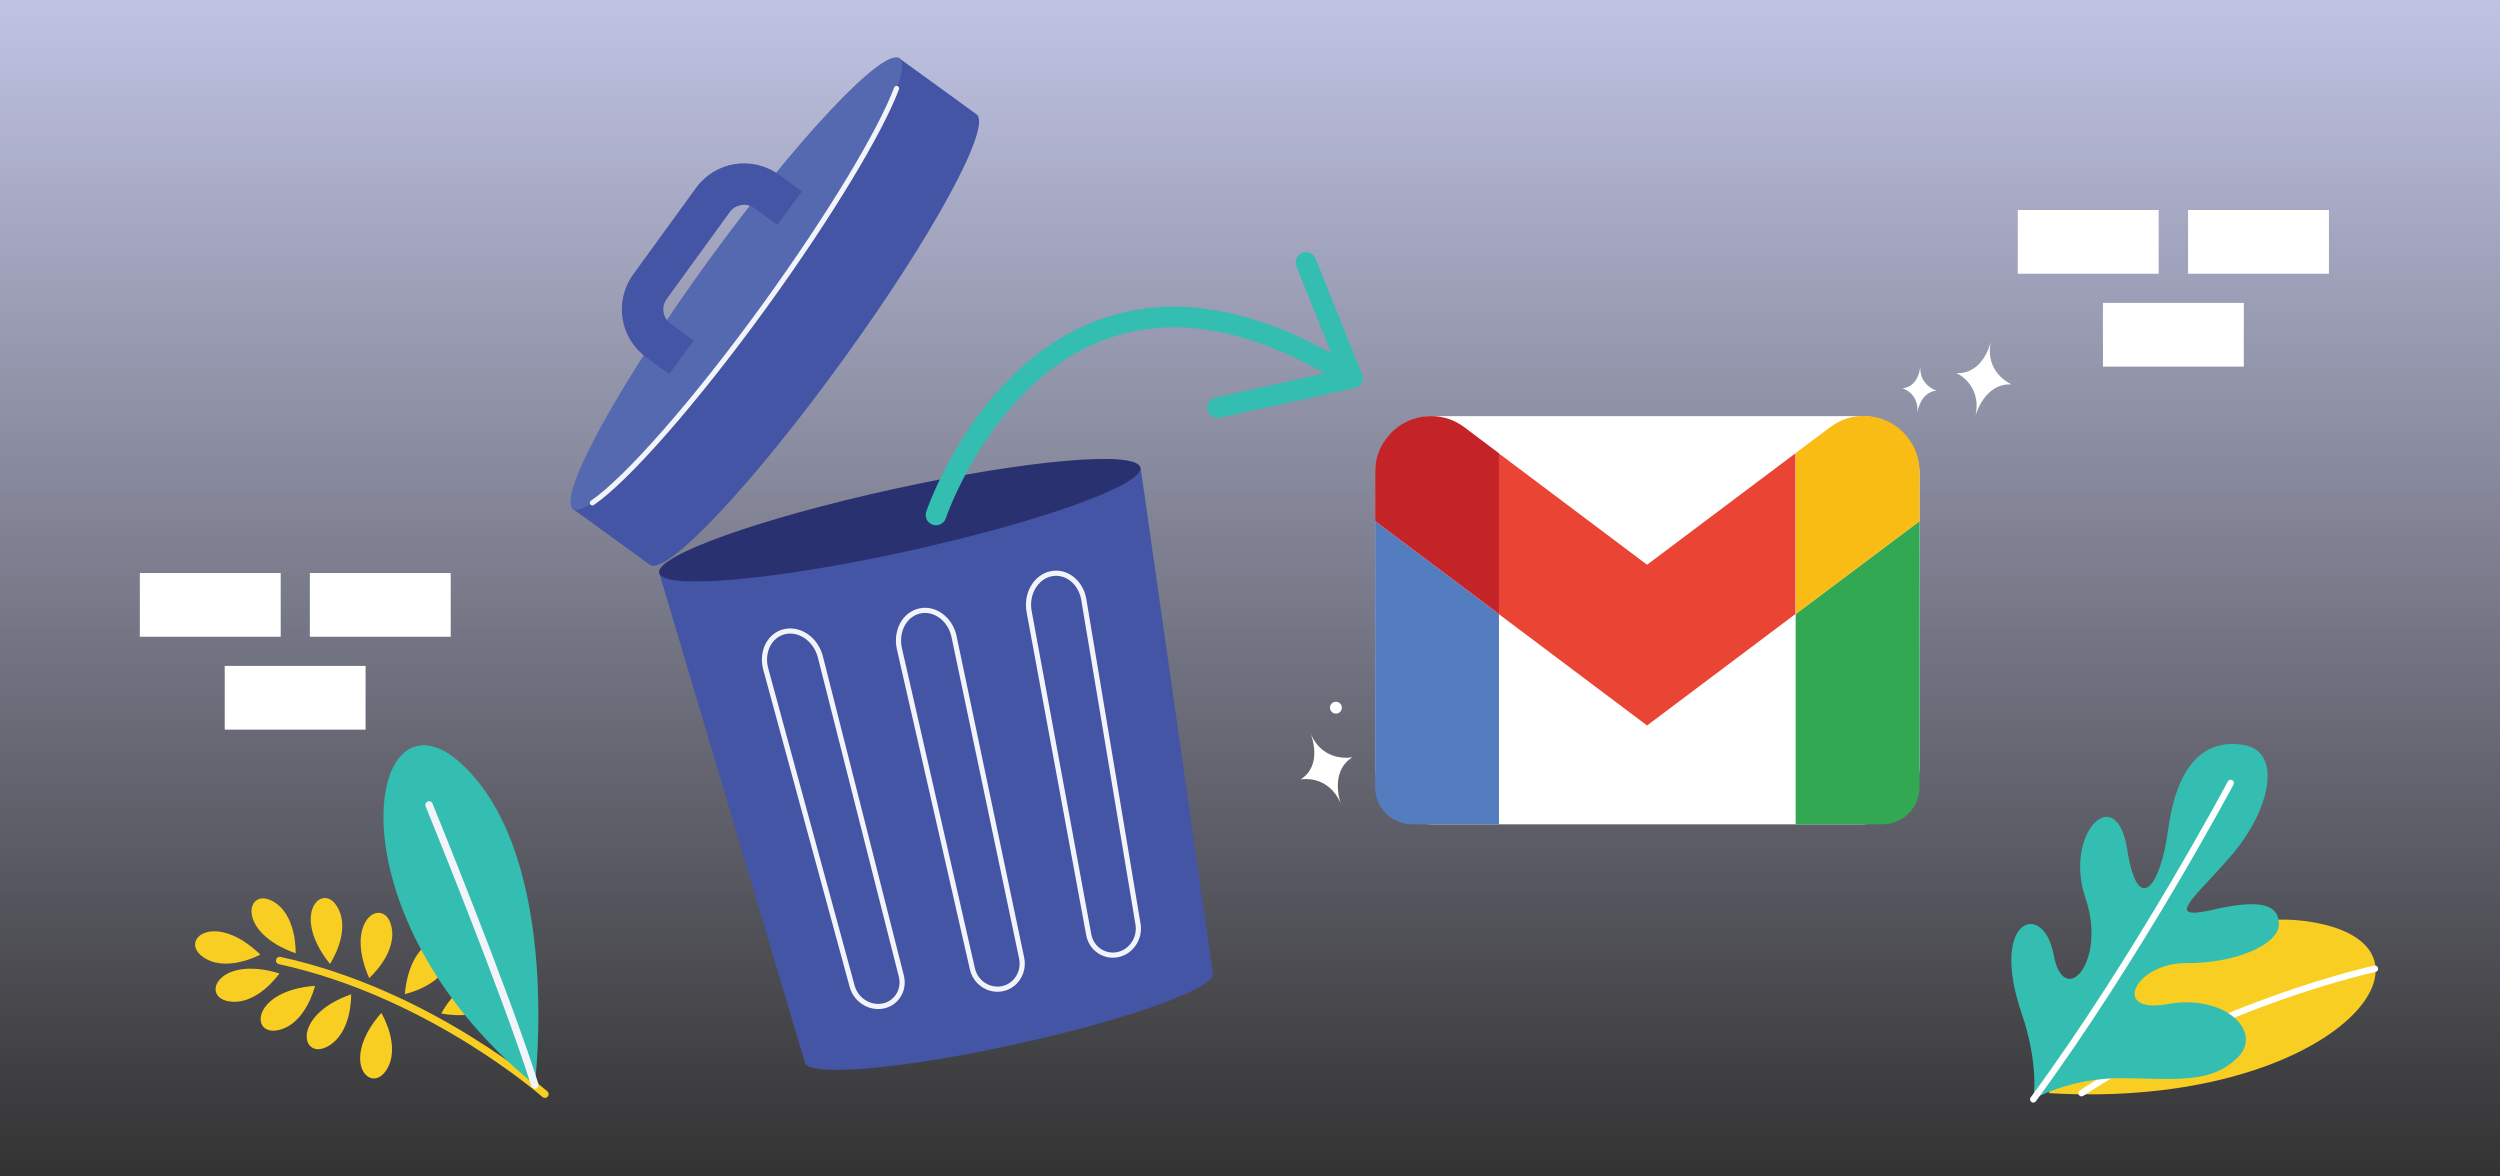 <svg width="969" height="456" viewBox="0 0 969 456" fill="none" xmlns="http://www.w3.org/2000/svg">
<rect x="0" y="0" width="969" height="456" fill="#333333" stroke="none"/>
<g clip-path="url(#clip0_2586_1415)">
<path d="M969 0H0V456H969V0Z" fill="url(#paint0_linear_2586_1415)"/>
<path d="M174.7 222.102H120.1V246.802H174.7V222.102Z" fill="white"/>
<path d="M108.8 222.102H54.2V246.802H108.8V222.102Z" fill="white"/>
<path d="M141.8 258.102H87.1V282.802H141.7V258.102H141.8Z" fill="white"/>
<path d="M902.7 81.398H848.1V106.098H902.7V81.398Z" fill="white"/>
<path d="M836.7 81.398H782.1V106.098H836.7V81.398Z" fill="white"/>
<path d="M869.7 117.398H815.1V142.098H869.7V117.398Z" fill="white"/>
<path d="M442.1 181.203L470.1 377.303C471.3 382.903 437 395.303 393.3 404.803C349.7 414.403 313.3 417.503 312 411.903L255.5 222.003L442.1 181.203Z" fill="#4555A5"/>
<path d="M342.4 389.902C337.2 391.002 331.8 387.702 330.3 382.302L296.8 259.302C295 252.602 298.3 246.102 304.2 244.802C310.1 243.502 316.3 247.902 318 254.702L349.3 378.102C350.8 383.502 347.6 388.802 342.4 389.902Z" stroke="#F2F4FA" stroke-width="2" stroke-linecap="round" stroke-linejoin="round"/>
<path d="M388.6 383.202C383.4 384.302 378.1 380.902 376.9 375.502L348.6 251.402C347.1 244.602 350.6 238.102 356.5 236.802C362.4 235.502 368.4 240.002 369.8 246.802L396 371.402C397.1 376.802 393.8 382.102 388.6 383.202Z" stroke="#F2F4FA" stroke-width="2" stroke-linecap="round" stroke-linejoin="round"/>
<path d="M433.3 370.003C428.1 371.103 423 367.703 422 362.303L398.9 237.103C397.6 230.303 401.4 223.703 407.3 222.403C413.2 221.103 419 225.603 420.1 232.503L441.1 358.203C442 363.603 438.5 368.903 433.3 370.003Z" stroke="#F2F4FA" stroke-width="2" stroke-linecap="round" stroke-linejoin="round"/>
<path d="M351.4 213.702C402.9 202.402 443.5 187.902 442 181.202C440.5 174.502 397.6 178.302 346.1 189.602C294.6 200.902 254 215.402 255.5 222.102C257 228.702 299.9 225.002 351.4 213.702Z" fill="#293171"/>
<path d="M348.3 22.402L378.5 44.302C384.7 48.802 361.5 91.602 326.5 139.802C291.6 188.002 258.2 223.402 251.9 218.902L221.7 197.002L348.3 22.402Z" fill="#4555A5"/>
<path d="M296.7 118.1C331.6 69.9 354.9 27.101 348.7 22.601C342.5 18.101 309.1 53.501 274.1 101.7C239.2 149.9 215.9 192.7 222.1 197.2C228.4 201.7 261.8 166.3 296.7 118.1Z" fill="#5569B1"/>
<path d="M347.5 34.301C341.2 51.001 322 83.101 296.7 118.101C269.2 156.101 242.6 186.101 229.6 194.901" stroke="#F2F4FA" stroke-width="2" stroke-linecap="round" stroke-linejoin="round"/>
<path d="M268.9 131.999L260 125.499C258.4 124.399 257.5 122.799 257.2 120.999C256.9 119.199 257.3 117.399 258.4 115.899L282.8 82.299C283.9 80.699 285.5 79.799 287.3 79.499C289.1 79.199 290.9 79.599 292.4 80.699L301.3 87.199L310.8 74.199L301.9 67.699C296.8 63.999 290.6 62.699 284.8 63.599C279 64.499 273.5 67.699 269.8 72.799L245.4 106.399C241.7 111.499 240.4 117.699 241.3 123.499C242.2 129.299 245.4 134.799 250.5 138.499L259.4 144.999L268.9 131.999Z" fill="#4555A5"/>
<path d="M524.2 146.501C405.9 71.301 362.8 199.601 362.8 199.601" stroke="#34BDB1" stroke-width="8" stroke-miterlimit="10" stroke-linecap="round" stroke-linejoin="round"/>
<path d="M506.2 101.699L524.2 146.499L472 157.999" stroke="#34BDB1" stroke-width="8" stroke-miterlimit="10" stroke-linecap="round" stroke-linejoin="round"/>
<path d="M721.7 161.301H555.3C543 161.301 533 171.301 533 183.601V297.201C533 309.501 543 319.501 555.3 319.501H721.7C734 319.501 744 309.501 744 297.201V183.601C744 171.301 734 161.301 721.7 161.301Z" fill="white"/>
<path d="M547.4 319.5H581V238L533 202V305.1C533 313.1 539.4 319.5 547.4 319.5Z" fill="#547DBF"/>
<path d="M696 319.5H729.6C737.5 319.5 744 313.1 744 305.1V202L696 238V319.5Z" fill="#33A852"/>
<path d="M696 175.599V237.999L744 201.999V182.799C744 170.899 734.3 161.199 722.4 161.199C717.7 161.199 713.2 162.699 709.5 165.499L696 175.599Z" fill="#F9BC15"/>
<path d="M580.9 237.999V175.699L638.4 218.899L695.9 175.699V237.999L638.4 281.199L580.9 237.999Z" fill="#EA4435"/>
<path d="M533 182.8V202L581 238V175.7L567.6 165.6C558.1 158.4 544.5 160.4 537.4 169.9C534.5 173.6 533 178.2 533 182.8Z" fill="#C42427"/>
<path d="M211.2 424.101C211.2 424.101 166.9 385.001 108.4 372.301" stroke="#F9CE23" stroke-width="2.88" stroke-linecap="round" stroke-linejoin="round"/>
<path d="M100.9 370.003C100.9 370.003 87.3 377.403 78.4 370.703C69.5 364.003 83.3 353.003 100.9 370.003Z" fill="#F9CE23"/>
<path d="M108.3 377.303C108.3 377.303 99.6 390.003 88.6 388.103C77.6 386.203 84.8 370.103 108.3 377.303Z" fill="#F9CE23"/>
<path d="M122.1 382.102C122.1 382.102 118.6 397.102 107.7 399.302C96.8 401.502 97.7 383.902 122.1 382.102Z" fill="#F9CE23"/>
<path d="M136.1 385.402C136.1 385.402 136.6 400.802 126.6 405.802C116.7 410.702 113 393.502 136.1 385.402Z" fill="#F9CE23"/>
<path d="M147.8 392.602C147.8 392.602 155.8 405.802 149.6 415.002C143.3 424.202 131.6 411.002 147.8 392.602Z" fill="#F9CE23"/>
<path d="M114.6 369.502C114.6 369.502 115.2 354.103 105.3 349.103C95.4 344.103 91.5 361.302 114.6 369.502Z" fill="#F9CE23"/>
<path d="M127.9 373.603C127.9 373.603 136.5 360.803 130.6 351.303C124.8 341.803 112.5 354.503 127.9 373.603Z" fill="#F9CE23"/>
<path d="M143.1 379.1C143.1 379.1 154.7 368.9 151.5 358.3C148.3 347.6 133.2 356.6 143.1 379.1Z" fill="#F9CE23"/>
<path d="M156.9 385.302C156.9 385.302 172 382.102 174.4 371.302C176.8 360.402 159.2 360.902 156.9 385.302Z" fill="#F9CE23"/>
<path d="M171 392.803C171 392.803 186.1 396.303 192.8 387.403C199.5 378.503 183.3 371.603 171 392.803Z" fill="#F9CE23"/>
<path d="M207.3 420.502C207.3 420.502 217.9 334.602 180.3 297.402C142.8 260.102 124.5 352.702 207.3 420.502Z" fill="#34BDB1"/>
<path d="M166.3 312C166.3 312 196.1 384.9 207.3 420.5" stroke="#F2F4FA" stroke-width="2.88" stroke-linecap="round" stroke-linejoin="round"/>
<path d="M794.1 423.702C794.1 423.702 834.2 348.102 894.9 357.202C955.6 366.402 904.6 430.302 794.1 423.702Z" fill="#F9CE23"/>
<path d="M920.5 375.5C920.5 375.5 860.6 388.4 806.8 423.7" stroke="white" stroke-width="2.5" stroke-linecap="round" stroke-linejoin="round"/>
<path d="M788.1 426.099C788.1 426.099 790.6 413.199 783.5 392.499C771 355.699 792.1 348.799 796 370.099C799.9 391.299 816.8 372.999 808.3 347.999C799.8 322.999 820.3 302.399 824.5 329.199C828.7 355.999 837.6 342.899 840.3 321.999C843.5 297.699 853.5 286.199 869.4 288.699C885.3 291.199 879.4 314.299 865.7 330.599C852 346.899 837.6 357.199 857.3 352.699C877 348.099 883.3 350.899 883.3 358.299C883.3 365.699 867.4 373.399 847.5 373.299C827.6 373.099 817.9 393.199 840.1 389.199C862.3 385.099 877.3 399.899 867.4 409.799C857.5 419.699 845.2 418.299 823.7 417.899C802.2 417.499 788.1 426.099 788.1 426.099Z" fill="#34BDB1"/>
<path d="M864.6 303.5C864.6 303.5 828.8 370.8 788.1 426.1" stroke="white" stroke-width="2.5" stroke-linecap="round" stroke-linejoin="round"/>
<path d="M779.7 149.001C769 148.401 765.7 161.201 765.7 161.201C768.3 148.901 758.3 144.601 758.3 144.601C768.5 145.101 771.4 133.401 771.7 132.301C769 144.501 779.7 149.001 779.7 149.001Z" fill="white"/>
<path d="M524.2 293.501C515.1 299.201 519.7 311.501 519.7 311.501C514.8 300.001 504.1 302.101 504.1 302.101C512.7 296.701 508.4 285.401 508 284.301C512.9 295.901 524.2 293.501 524.2 293.501Z" fill="white"/>
<path d="M750.6 151.4C744.2 152 743.2 159.8 743.2 159.8C743.7 152.3 737.4 150.5 737.4 150.5C743.5 150 744.3 142.7 744.3 142C743.9 149.5 750.6 151.4 750.6 151.4Z" fill="white"/>
<path d="M517.8 276.6C519.07 276.6 520.1 275.57 520.1 274.3C520.1 273.03 519.07 272 517.8 272C516.53 272 515.5 273.03 515.5 274.3C515.5 275.57 516.53 276.6 517.8 276.6Z" fill="white"/>
</g>
<defs>
<linearGradient id="paint0_linear_2586_1415" x1="484.5" y1="0" x2="484.5" y2="456" gradientUnits="userSpaceOnUse">
<stop stop-color="#C0C3E3"/>
<stop offset="1" stop-color="#C0C3E3" stop-opacity="0"/>
</linearGradient>
<clipPath id="clip0_2586_1415">
<rect width="969" height="456" fill="white"/>
</clipPath>
</defs>
</svg>

